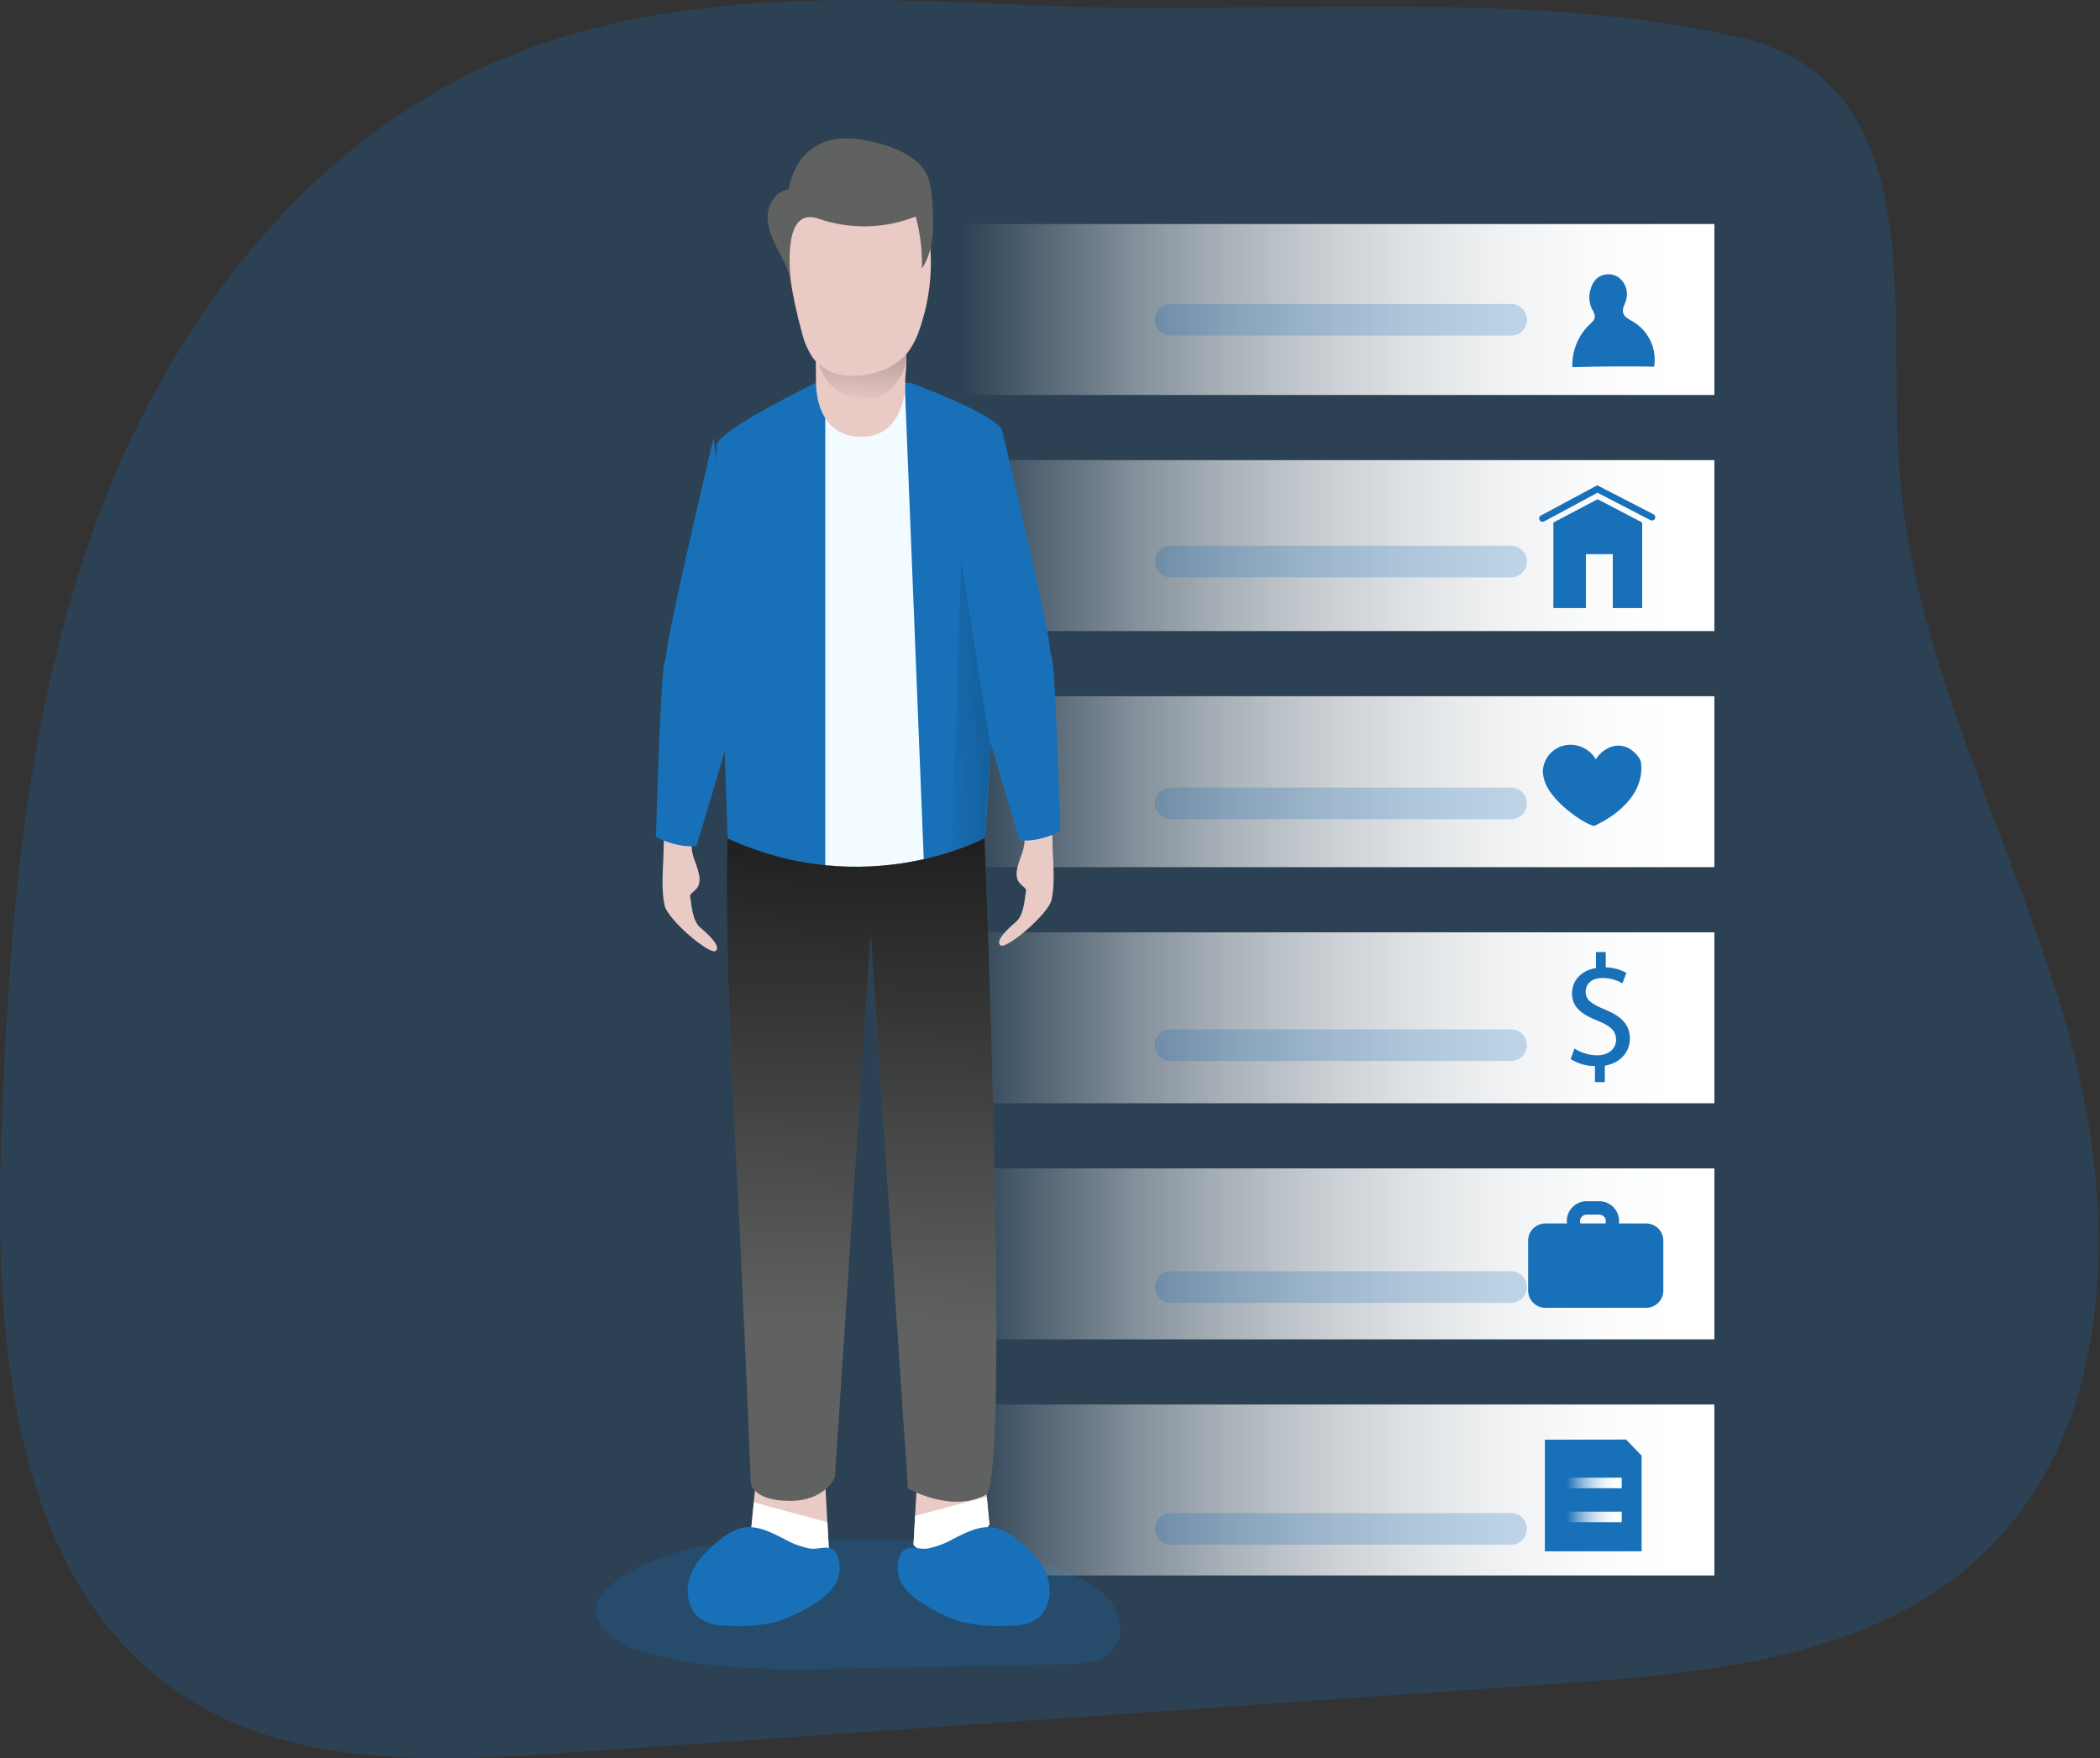 <svg xmlns="http://www.w3.org/2000/svg" width="836" height="700" viewBox="0 0 836 700" fill="none"><rect x="0" y="0" width="836" height="700" fill="#333333" stroke="none"/><g clip-path="url(#clip0_1615_271)"><path opacity="0.24" d="M410.527 2.096C338.575 -1.303 263.687 -4.208 197.604 24.453C121.399 57.517 67.191 129.41 38.455 207.352C9.719 285.295 3.459 369.542 0.509 452.561C-2.486 535.07 5.241 632.465 75.097 676.475C118.898 704.058 174.513 701.393 226.146 697.784L622.702 670.111C681.656 665.993 745.643 659.778 788.724 619.332C844.31 567.176 843.322 477.987 821.668 404.897C800.015 331.806 761.77 262.638 756.065 186.583C751.108 121.908 769.587 32.255 691.21 14.51C605.151 -4.927 498.937 6.274 410.527 2.096Z" fill="#1870B8"></path><path opacity="0.24" d="M310.856 613.013C287.915 613.148 263.866 616.247 245.147 629.485C242.018 631.701 238.933 634.382 237.795 638.035C234.8 647.619 246.285 655.151 255.959 657.832C282.674 665.244 310.841 664.765 338.544 664.241L424.003 662.609C431.221 662.459 439.517 661.785 443.74 655.915C447.424 650.794 446.285 643.336 442.572 638.23C438.858 633.124 433.108 629.904 427.373 627.254C390.955 610.452 350.089 612.788 310.856 613.013Z" fill="#1870B8"></path><path d="M682.479 89.188H382.135V157.248H682.479V89.188Z" fill="url(#paint0_linear_1615_271)"></path><path d="M682.479 183.184H382.135V251.243H682.479V183.184Z" fill="url(#paint1_linear_1615_271)"></path><path d="M682.479 277.179H382.135V345.238H682.479V277.179Z" fill="url(#paint2_linear_1615_271)"></path><path d="M682.479 371.174H382.135V439.233H682.479V371.174Z" fill="url(#paint3_linear_1615_271)"></path><path d="M682.479 465.169H382.135V533.228H682.479V465.169Z" fill="url(#paint4_linear_1615_271)"></path><path d="M682.479 559.164H382.135V627.224H682.479V559.164Z" fill="url(#paint5_linear_1615_271)"></path><path d="M392.018 587.481L393.89 606.948C393.89 606.948 386.403 618.224 376.699 618.928C366.996 619.632 363.656 614.975 363.656 614.975L365.244 586.328" fill="#E9CAC5"></path><path d="M363.656 615.005L364.3 603.519L392.827 595.867L393.89 606.978C393.89 606.978 386.403 618.254 376.699 618.958C366.996 619.662 363.656 615.005 363.656 615.005Z" fill="white"></path><path d="M300.899 589.548L298.982 609.539C298.982 609.539 306.634 621.129 316.637 621.863C326.64 622.597 330.025 617.805 330.025 617.805L328.392 588.38" fill="#E9CAC5"></path><path d="M330.025 617.805L329.381 606.02L300.076 598.128L298.982 609.539C298.982 609.539 306.634 621.129 316.637 621.863C326.64 622.597 330.025 617.805 330.025 617.805Z" fill="white"></path><path d="M324.842 152.366C324.842 152.366 286.163 171.054 285.294 177.179C284.426 183.303 289.667 333.813 289.667 333.813C289.667 333.813 302.216 350.09 340.67 350.09C380.053 350.09 390.191 338.829 391.943 333.618C393.695 328.407 399.984 178.317 399.116 171.893C398.247 165.469 362.578 152.426 362.578 152.426L324.842 152.366Z" fill="#1870B8"></path><path d="M328.527 166.457V344.474C328.527 344.474 346.422 353.279 367.761 342.588L360.273 155.196L342.768 167.73L328.527 166.457Z" fill="#F2FBFF"></path><path d="M324.962 128.991C324.962 128.991 324.678 142.468 324.842 152.366C324.962 159.733 327.478 173.884 343.156 173.884C358.835 173.884 360.676 155.915 360.392 152.366C360.182 149.85 361.41 144.699 360.392 136.673C359.359 128.077 325.831 123.016 324.962 128.991Z" fill="#E9CAC5"></path><path d="M331.222 153.878C332.819 155.369 334.705 156.516 336.763 157.248C339.77 158.394 342.982 158.904 346.197 158.745C348.145 158.685 350.052 158.173 351.767 157.248C353.644 156.035 355.263 154.462 356.529 152.621C358.072 150.863 359.271 148.831 360.063 146.631C360.409 145.366 360.6 144.063 360.632 142.752C360.758 139.969 360.657 137.179 360.333 134.411C352.306 135.28 344.28 135.909 336.239 136.478C331.627 136.807 323.69 137.856 325.757 144.355C326.821 147.908 328.691 151.167 331.222 153.878Z" fill="url(#paint6_linear_1615_271)"></path><path d="M289.668 333.813C289.668 333.813 287.916 362.264 292.303 446.781C296.691 531.297 298.877 590.416 298.877 590.416C298.877 590.416 299.446 597.32 313.986 597.529C328.527 597.739 332.39 588.125 332.39 588.125L346.601 371.548L361.441 592.573C361.441 592.573 378.901 602.606 392.513 595.073C402.171 589.728 391.959 333.648 391.959 333.648C391.959 333.648 345.298 359.269 289.668 333.813Z" fill="#606161"></path><path d="M289.668 333.813C289.668 333.813 287.916 362.264 292.303 446.781C296.691 531.297 298.877 590.416 298.877 590.416C298.877 590.416 299.446 597.32 313.986 597.529C328.527 597.739 332.39 588.125 332.39 588.125L346.601 371.548L361.441 592.573C361.441 592.573 378.901 602.606 392.513 595.073C402.171 589.728 391.959 333.648 391.959 333.648C391.959 333.648 345.298 359.269 289.668 333.813Z" fill="url(#paint7_linear_1615_271)"></path><path d="M399.116 171.923C399.116 171.923 416.666 245.687 418.029 258.236C419.391 270.785 407.801 300.674 400.628 298.667C384.695 294.175 387.241 266.966 387.241 266.966L399.116 171.923Z" fill="#1870B8"></path><path d="M410.137 309.853C410.533 309.412 411.045 309.092 411.615 308.93C412.185 308.768 412.789 308.772 413.357 308.94C413.928 309.254 414.428 309.682 414.827 310.197C415.226 310.712 415.516 311.304 415.678 311.935C419.212 320.919 418.793 328.886 419.077 338.125C419.287 344.624 420.021 351.827 418.628 358.236C417.4 363.896 400.659 378.062 398.322 376.37C395.986 374.678 401.093 369.856 404.432 367.026C407.771 364.196 407.951 357.113 408.445 354.852C408.939 352.591 403.474 352.576 404.941 345.792C406.034 340.761 408.221 338.305 407.846 333.049C407.399 326.82 407.605 320.562 408.46 314.376C408.561 312.967 408.992 311.603 409.718 310.392C409.844 310.202 409.984 310.022 410.137 309.853Z" fill="#E9CAC5"></path><path d="M392.018 286.807C391.764 287.93 405.93 334.486 405.93 334.486C405.93 334.486 412.219 335.789 422.087 331.012C422.087 331.012 420.245 265.648 418.613 261.111C416.981 256.574 413.821 257.622 399.146 262.818C384.471 268.014 392.018 286.807 392.018 286.807Z" fill="#1870B8"></path><path d="M284.097 174.214C284.097 174.214 266.532 247.978 265.184 260.527C263.837 273.076 275.397 302.965 282.57 300.958C298.503 296.466 295.972 269.242 295.972 269.242L284.097 174.214Z" fill="#1870B8"></path><path d="M273.061 312.099C272.666 311.658 272.154 311.338 271.584 311.176C271.014 311.015 270.41 311.018 269.842 311.186C269.268 311.495 268.766 311.921 268.369 312.437C267.972 312.953 267.688 313.547 267.536 314.181C263.987 323.166 264.421 331.117 264.122 340.356C263.927 346.855 263.193 354.073 264.571 360.482C265.799 366.143 282.54 380.293 284.891 378.601C287.242 376.909 282.106 372.087 278.767 369.257C275.427 366.427 275.248 359.344 274.753 357.083C274.259 354.822 279.725 354.822 278.258 348.023C277.164 343.007 274.993 340.536 275.352 335.28C275.8 329.056 275.594 322.803 274.739 316.622C274.643 315.215 274.217 313.85 273.496 312.638C273.369 312.445 273.223 312.265 273.061 312.099Z" fill="#E9CAC5"></path><path d="M291.18 289.084C291.45 290.207 277.269 336.762 277.269 336.762C277.269 336.762 270.98 338.065 261.111 333.288C261.111 333.288 262.953 267.925 264.585 263.387C266.218 258.85 269.377 259.898 284.052 265.109C298.727 270.32 291.18 289.084 291.18 289.084Z" fill="#1870B8"></path><path d="M312.474 612.848C306.978 610.033 300.958 606.858 294.968 608.356C291.925 609.281 289.117 610.849 286.732 612.953C281.806 616.831 277.044 621.369 274.843 627.239C272.641 633.109 273.66 640.611 278.706 644.355C282.465 647.155 287.496 647.35 292.183 647.35C298.009 647.553 303.836 646.944 309.494 645.538C313.765 644.181 317.857 642.316 321.683 639.982C326.175 637.391 330.743 634.352 333.064 629.71C334.816 626.206 335.19 618.598 330.787 616.517C328.706 615.544 324.962 616.966 322.417 616.517C318.929 615.829 315.572 614.591 312.474 612.848Z" fill="#1870B8"></path><path d="M379.17 612.848C384.651 610.033 390.671 606.858 396.66 608.356C399.703 609.281 402.512 610.849 404.896 612.953C409.823 616.831 414.585 621.369 416.786 627.239C418.987 633.109 417.969 640.611 412.938 644.355C409.179 647.155 404.133 647.35 399.461 647.35C393.634 647.553 387.808 646.944 382.15 645.538C377.879 644.181 373.787 642.316 369.961 639.982C365.468 637.391 360.976 634.352 358.58 629.71C356.828 626.206 356.454 618.598 360.856 616.517C362.938 615.544 366.681 616.966 369.227 616.517C372.715 615.828 376.071 614.59 379.17 612.848Z" fill="#1870B8"></path><path d="M382.66 223.285L378.887 338.979L391.959 333.648L394.385 296.885L389.788 268.868L382.66 223.285Z" fill="url(#paint8_linear_1615_271)"></path><path d="M312.549 86.733C312.821 102.129 315.061 117.427 319.212 132.255C320.059 136.04 321.63 139.625 323.84 142.812C326.509 146.107 330.251 148.36 334.412 149.176C338.521 149.936 342.747 149.793 346.796 148.757C352.349 147.687 357.395 144.819 361.156 140.596C363.361 137.684 365.044 134.411 366.128 130.922C370.218 119.127 371.515 106.542 369.916 94.16C369.123 88.17 367.401 81.866 362.908 78.152C360.204 76.131 357.048 74.8 353.714 74.274C341.738 71.895 329.307 73.854 318.643 79.799C316.922 80.61 315.445 81.86 314.361 83.423C313.436 85.281 312.983 87.338 313.043 89.413" fill="#E9CAC5"></path><path d="M314.885 113.103C314.405 108.266 311.994 103.878 309.763 99.626C307.532 95.373 305.406 90.641 305.6 85.849C305.795 81.057 309.089 75.936 313.911 75.367C315.124 68.823 318.404 62.399 323.914 58.715C331.821 53.399 342.303 54.792 351.437 57.532C358.82 59.748 366.726 63.522 369.497 70.65C370.371 73.236 370.875 75.934 370.994 78.661C371.773 88.335 372.357 98.817 367.011 106.903C367.202 99.916 366.37 92.939 364.54 86.194C352.152 91.109 338.412 91.417 325.816 87.062C312.354 82.405 314.061 104.702 314.885 113.103Z" fill="#606161"></path><path d="M655.317 487.092H615.185C611.406 487.092 608.342 490.156 608.342 493.935V513.821C608.342 517.601 611.406 520.665 615.185 520.665H655.317C659.096 520.665 662.16 517.601 662.16 513.821V493.935C662.16 490.156 659.096 487.092 655.317 487.092Z" fill="#1870B8"></path><path d="M636.642 494.04H631.641C629.544 494.04 627.533 493.207 626.05 491.724C624.567 490.242 623.734 488.231 623.734 486.134C623.734 484.037 624.567 482.026 626.05 480.543C627.533 479.06 629.544 478.227 631.641 478.227H636.642C638.739 478.227 640.75 479.06 642.233 480.543C643.716 482.026 644.549 484.037 644.549 486.134C644.549 488.231 643.716 490.242 642.233 491.724C640.75 493.207 638.739 494.04 636.642 494.04ZM631.641 483.558C630.938 483.558 630.264 483.837 629.767 484.334C629.27 484.831 628.99 485.506 628.99 486.208C628.99 486.911 629.27 487.586 629.767 488.083C630.264 488.58 630.938 488.859 631.641 488.859H636.642C637.345 488.859 638.02 488.58 638.517 488.083C639.014 487.586 639.293 486.911 639.293 486.208C639.293 485.506 639.014 484.831 638.517 484.334C638.02 483.837 637.345 483.558 636.642 483.558H631.641Z" fill="#1870B8"></path><path d="M653.744 208.026V242.093H642.048V220.62H631.342V242.093H618.389V208.026L636.014 198.757L653.744 208.026Z" fill="#1870B8"></path><path d="M614.017 207.727C613.727 207.722 613.446 207.621 613.219 207.44C612.992 207.259 612.832 207.009 612.762 206.727C612.692 206.445 612.716 206.149 612.832 205.883C612.948 205.617 613.149 205.396 613.403 205.256L635.865 193.202L658.267 204.762C658.419 204.842 658.554 204.95 658.665 205.082C658.775 205.214 658.858 205.367 658.91 205.531C658.961 205.695 658.98 205.867 658.964 206.039C658.949 206.21 658.9 206.376 658.821 206.529C658.741 206.681 658.632 206.816 658.5 206.927C658.368 207.037 658.216 207.12 658.052 207.172C657.888 207.223 657.715 207.242 657.544 207.227C657.373 207.211 657.206 207.163 657.054 207.083L635.955 196.166L614.721 207.577C614.503 207.688 614.261 207.74 614.017 207.727Z" fill="#1870B8"></path><path d="M634.516 328.856C630.263 327.793 618.418 319.602 615.318 312.04C614.628 310.449 614.247 308.741 614.195 307.008C614.296 304.6 615.188 302.292 616.734 300.443C618.28 298.593 620.393 297.306 622.746 296.78C625.151 296.267 627.657 296.522 629.909 297.511C632.161 298.5 634.045 300.172 635.294 302.291C636.692 300.036 638.799 298.308 641.284 297.379C648.053 294.954 652.994 301.452 653.264 303.459C655.39 320.335 634.516 328.856 634.516 328.856Z" fill="#1870B8"></path><path d="M634.936 430.803V424.439C631.52 424.424 628.176 423.46 625.277 421.653L626.775 417.43C629.483 419.185 632.638 420.126 635.864 420.141C640.357 420.141 643.352 417.55 643.352 413.956C643.352 410.362 640.896 408.341 636.224 406.469C629.785 403.938 625.816 401.033 625.816 395.553C625.816 390.312 629.545 386.343 635.34 385.4V379.021H639.249V385.145C642.127 385.167 644.952 385.925 647.455 387.347L645.882 391.51C643.476 390.085 640.727 389.344 637.931 389.368C633.064 389.368 631.237 392.273 631.237 394.804C631.237 398.068 633.573 399.716 639.069 401.992C645.568 404.642 648.847 407.981 648.847 413.537C648.847 418.509 645.373 423.181 638.874 424.259V430.818L634.936 430.803Z" fill="#1870B8"></path><path d="M625.95 146.181C636.812 145.852 647.668 145.782 658.52 145.972C659.073 142.469 658.557 138.88 657.04 135.675C655.522 132.469 653.074 129.795 650.014 128.002C648.517 127.134 646.66 126.31 646.181 124.618C645.702 122.926 646.72 121.384 647.244 119.796C647.785 118.199 647.831 116.475 647.377 114.851C646.922 113.227 645.989 111.777 644.698 110.692C643.363 109.664 641.711 109.134 640.027 109.194C638.343 109.254 636.733 109.9 635.474 111.021C634.448 112.091 633.702 113.397 633.303 114.825C632.38 117.502 632.53 120.432 633.722 123.001C634.41 123.941 634.815 125.058 634.89 126.22C634.77 127.463 633.692 128.347 632.779 129.215C630.509 131.402 628.727 134.044 627.55 136.968C626.374 139.892 625.828 143.032 625.95 146.181Z" fill="#1870B8"></path><path d="M653.518 617.625H615.004V573.181L647.349 573.121L653.518 579.545V617.625Z" fill="#1870B8"></path><path d="M645.612 588.305H623.645V592.498H645.612V588.305Z" fill="url(#paint9_linear_1615_271)"></path><path d="M645.612 601.827H623.645V606.02H645.612V601.827Z" fill="url(#paint10_linear_1615_271)"></path><path opacity="0.24" d="M601.558 121.009H466.024C462.55 121.009 459.734 123.825 459.734 127.299V127.314C459.734 130.787 462.55 133.603 466.024 133.603H601.558C605.032 133.603 607.848 130.787 607.848 127.314V127.299C607.848 123.825 605.032 121.009 601.558 121.009Z" fill="#1870B8"></path><path opacity="0.24" d="M601.558 217.281H466.024C462.55 217.281 459.734 220.096 459.734 223.57V223.585C459.734 227.058 462.55 229.874 466.024 229.874H601.558C605.032 229.874 607.848 227.058 607.848 223.585V223.57C607.848 220.096 605.032 217.281 601.558 217.281Z" fill="#1870B8"></path><path opacity="0.24" d="M601.558 313.552H466.024C462.55 313.552 459.734 316.368 459.734 319.841V319.856C459.734 323.33 462.55 326.146 466.024 326.146H601.558C605.032 326.146 607.848 323.33 607.848 319.856V319.841C607.848 316.368 605.032 313.552 601.558 313.552Z" fill="#1870B8"></path><path opacity="0.24" d="M601.558 409.823H466.024C462.55 409.823 459.734 412.639 459.734 416.113V416.128C459.734 419.601 462.55 422.417 466.024 422.417H601.558C605.032 422.417 607.848 419.601 607.848 416.128V416.113C607.848 412.639 605.032 409.823 601.558 409.823Z" fill="#1870B8"></path><path opacity="0.24" d="M601.558 506.095H466.024C462.55 506.095 459.734 508.911 459.734 512.384V512.399C459.734 515.872 462.55 518.688 466.024 518.688H601.558C605.032 518.688 607.848 515.872 607.848 512.399V512.384C607.848 508.911 605.032 506.095 601.558 506.095Z" fill="#1870B8"></path><path opacity="0.24" d="M601.558 602.381H466.024C462.55 602.381 459.734 605.197 459.734 608.67V608.685C459.734 612.159 462.55 614.974 466.024 614.974H601.558C605.032 614.974 607.848 612.159 607.848 608.685V608.67C607.848 605.197 605.032 602.381 601.558 602.381Z" fill="#1870B8"></path></g><defs><linearGradient id="paint0_linear_1615_271" x1="382.135" y1="123.225" x2="682.494" y2="123.225" gradientUnits="userSpaceOnUse"><stop stop-color="white" stop-opacity="0"></stop><stop offset="0.13" stop-color="white" stop-opacity="0.23"></stop><stop offset="0.23" stop-color="white" stop-opacity="0.41"></stop><stop offset="0.35" stop-color="white" stop-opacity="0.59"></stop><stop offset="0.48" stop-color="white" stop-opacity="0.74"></stop><stop offset="0.6" stop-color="white" stop-opacity="0.85"></stop><stop offset="0.72" stop-color="white" stop-opacity="0.93"></stop><stop offset="0.84" stop-color="white" stop-opacity="0.98"></stop><stop offset="0.95" stop-color="white"></stop></linearGradient><linearGradient id="paint1_linear_1615_271" x1="382.135" y1="217.221" x2="682.494" y2="217.221" gradientUnits="userSpaceOnUse"><stop stop-color="white" stop-opacity="0"></stop><stop offset="0.13" stop-color="white" stop-opacity="0.23"></stop><stop offset="0.23" stop-color="white" stop-opacity="0.41"></stop><stop offset="0.35" stop-color="white" stop-opacity="0.59"></stop><stop offset="0.48" stop-color="white" stop-opacity="0.74"></stop><stop offset="0.6" stop-color="white" stop-opacity="0.85"></stop><stop offset="0.72" stop-color="white" stop-opacity="0.93"></stop><stop offset="0.84" stop-color="white" stop-opacity="0.98"></stop><stop offset="0.95" stop-color="white"></stop></linearGradient><linearGradient id="paint2_linear_1615_271" x1="382.135" y1="311.216" x2="682.494" y2="311.216" gradientUnits="userSpaceOnUse"><stop stop-color="white" stop-opacity="0"></stop><stop offset="0.13" stop-color="white" stop-opacity="0.23"></stop><stop offset="0.23" stop-color="white" stop-opacity="0.41"></stop><stop offset="0.35" stop-color="white" stop-opacity="0.59"></stop><stop offset="0.48" stop-color="white" stop-opacity="0.74"></stop><stop offset="0.6" stop-color="white" stop-opacity="0.85"></stop><stop offset="0.72" stop-color="white" stop-opacity="0.93"></stop><stop offset="0.84" stop-color="white" stop-opacity="0.98"></stop><stop offset="0.95" stop-color="white"></stop></linearGradient><linearGradient id="paint3_linear_1615_271" x1="382.135" y1="405.196" x2="682.494" y2="405.196" gradientUnits="userSpaceOnUse"><stop stop-color="white" stop-opacity="0"></stop><stop offset="0.13" stop-color="white" stop-opacity="0.23"></stop><stop offset="0.23" stop-color="white" stop-opacity="0.41"></stop><stop offset="0.35" stop-color="white" stop-opacity="0.59"></stop><stop offset="0.48" stop-color="white" stop-opacity="0.74"></stop><stop offset="0.6" stop-color="white" stop-opacity="0.85"></stop><stop offset="0.72" stop-color="white" stop-opacity="0.93"></stop><stop offset="0.84" stop-color="white" stop-opacity="0.98"></stop><stop offset="0.95" stop-color="white"></stop></linearGradient><linearGradient id="paint4_linear_1615_271" x1="382.135" y1="499.191" x2="682.494" y2="499.191" gradientUnits="userSpaceOnUse"><stop stop-color="white" stop-opacity="0"></stop><stop offset="0.13" stop-color="white" stop-opacity="0.23"></stop><stop offset="0.23" stop-color="white" stop-opacity="0.41"></stop><stop offset="0.35" stop-color="white" stop-opacity="0.59"></stop><stop offset="0.48" stop-color="white" stop-opacity="0.74"></stop><stop offset="0.6" stop-color="white" stop-opacity="0.85"></stop><stop offset="0.72" stop-color="white" stop-opacity="0.93"></stop><stop offset="0.84" stop-color="white" stop-opacity="0.98"></stop><stop offset="0.95" stop-color="white"></stop></linearGradient><linearGradient id="paint5_linear_1615_271" x1="382.135" y1="593.187" x2="682.494" y2="593.187" gradientUnits="userSpaceOnUse"><stop stop-color="white" stop-opacity="0"></stop><stop offset="0.13" stop-color="white" stop-opacity="0.23"></stop><stop offset="0.23" stop-color="white" stop-opacity="0.41"></stop><stop offset="0.35" stop-color="white" stop-opacity="0.59"></stop><stop offset="0.48" stop-color="white" stop-opacity="0.74"></stop><stop offset="0.6" stop-color="white" stop-opacity="0.85"></stop><stop offset="0.72" stop-color="white" stop-opacity="0.93"></stop><stop offset="0.84" stop-color="white" stop-opacity="0.98"></stop><stop offset="0.95" stop-color="white"></stop></linearGradient><linearGradient id="paint6_linear_1615_271" x1="342.049" y1="160.752" x2="347.604" y2="58.101" gradientUnits="userSpaceOnUse"><stop stop-color="#010101" stop-opacity="0"></stop><stop offset="0.95" stop-color="#010101"></stop></linearGradient><linearGradient id="paint7_linear_1615_271" x1="340.626" y1="528.167" x2="349.191" y2="232.016" gradientUnits="userSpaceOnUse"><stop stop-color="#010101" stop-opacity="0"></stop><stop offset="0.95" stop-color="#010101"></stop></linearGradient><linearGradient id="paint8_linear_1615_271" x1="371.459" y1="281.641" x2="525.952" y2="273.091" gradientUnits="userSpaceOnUse"><stop stop-color="#010101" stop-opacity="0"></stop><stop offset="0.95" stop-color="#010101"></stop></linearGradient><linearGradient id="paint9_linear_1615_271" x1="623.645" y1="590.401" x2="645.627" y2="590.401" gradientUnits="userSpaceOnUse"><stop stop-color="white" stop-opacity="0"></stop><stop offset="0.13" stop-color="white" stop-opacity="0.23"></stop><stop offset="0.23" stop-color="white" stop-opacity="0.41"></stop><stop offset="0.35" stop-color="white" stop-opacity="0.59"></stop><stop offset="0.48" stop-color="white" stop-opacity="0.74"></stop><stop offset="0.6" stop-color="white" stop-opacity="0.85"></stop><stop offset="0.72" stop-color="white" stop-opacity="0.93"></stop><stop offset="0.84" stop-color="white" stop-opacity="0.98"></stop><stop offset="0.95" stop-color="white"></stop></linearGradient><linearGradient id="paint10_linear_1615_271" x1="623.645" y1="603.923" x2="645.627" y2="603.923" gradientUnits="userSpaceOnUse"><stop stop-color="white" stop-opacity="0"></stop><stop offset="0.13" stop-color="white" stop-opacity="0.23"></stop><stop offset="0.23" stop-color="white" stop-opacity="0.41"></stop><stop offset="0.35" stop-color="white" stop-opacity="0.59"></stop><stop offset="0.48" stop-color="white" stop-opacity="0.74"></stop><stop offset="0.6" stop-color="white" stop-opacity="0.85"></stop><stop offset="0.72" stop-color="white" stop-opacity="0.93"></stop><stop offset="0.84" stop-color="white" stop-opacity="0.98"></stop><stop offset="0.95" stop-color="white"></stop></linearGradient><clipPath id="clip0_1615_271"><rect width="835.445" height="700" fill="white"></rect></clipPath></defs></svg>